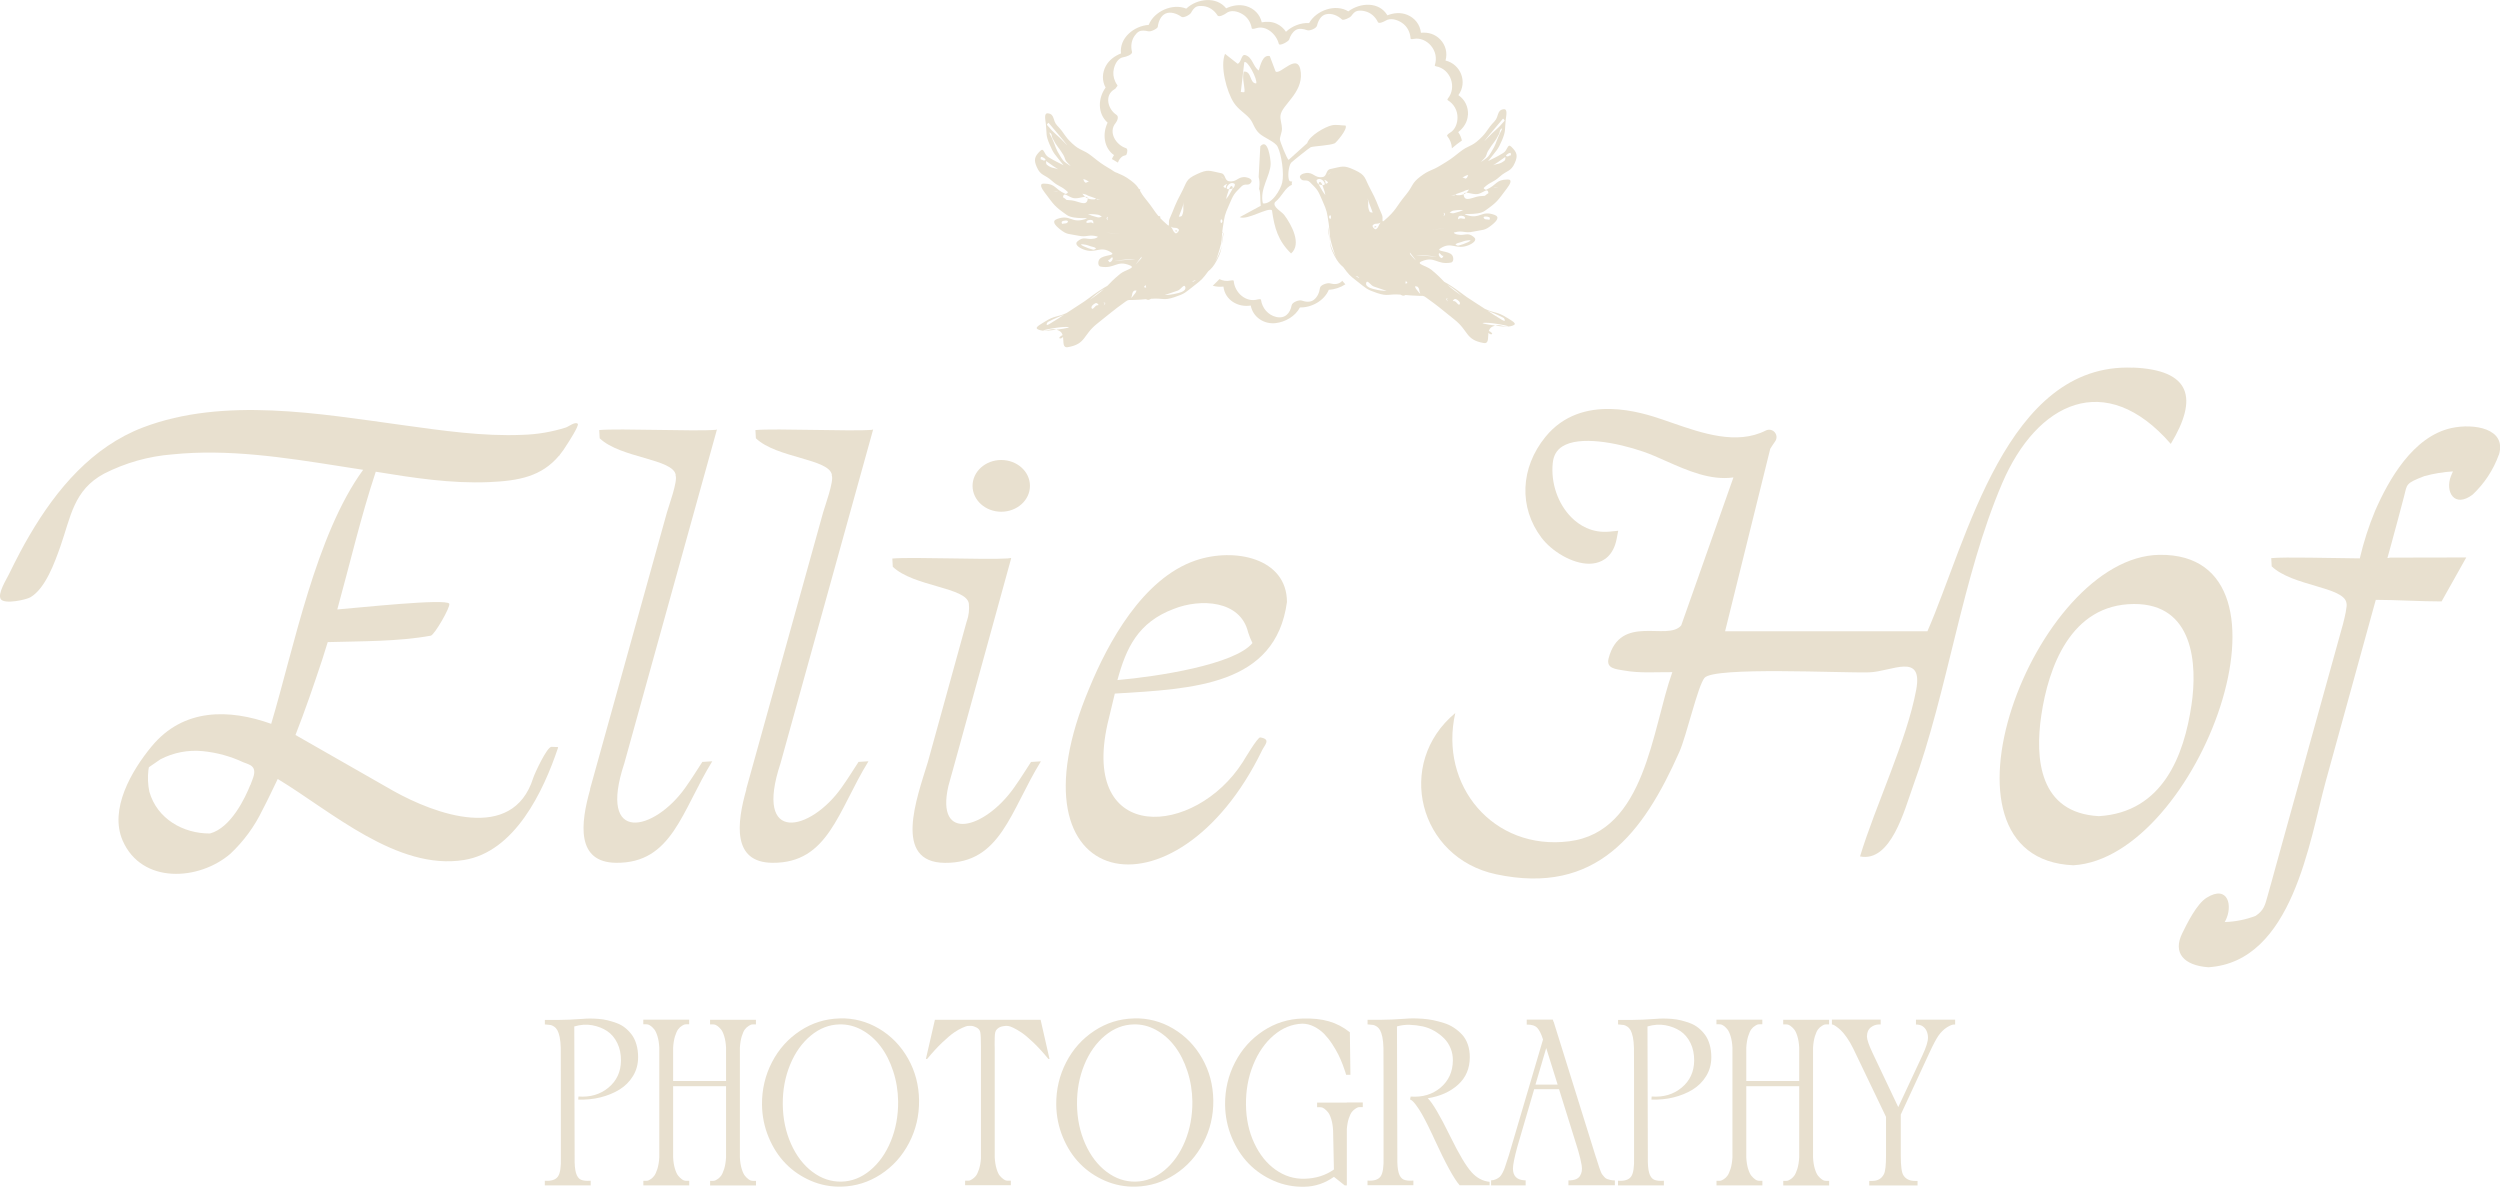 <?xml version="1.0" encoding="UTF-8"?>
<svg id="Layer_2" data-name="Layer 2" xmlns="http://www.w3.org/2000/svg" viewBox="0 0 486.09 230.74">
  <defs>
    <style>
      .cls-1 {
        fill: #e8e0cf;
      }
    </style>
  </defs>
  <g id="Layer_1-2" data-name="Layer 1">
    <g>
      <g>
        <path class="cls-1" d="M260.87,54.73c-.65.58-1.46.59-2.28.36-.49-.14-1.86.3-1.94.9-.12.89-.49,1.79-1.24,2.34-.67.49-1.58.37-2.32.11-.5-.18-1.83.32-1.94.9-.32,1.64-1.33,2.66-3,2.29-1.61-.37-2.74-1.74-2.97-3.34-.03-.2-.55-.09-.64-.07-2.32.66-4.48-1.35-4.66-3.6-.02-.2-.56-.08-.64-.07-.75.17-1.49.04-2.14-.28-.4.44-.85.84-1.27,1.26,0,0-.02.01-.03.02.66.21,1.37.25,2.08.17.3,2.64,2.84,4.09,5.31,3.69.42,2.24,2.56,3.67,4.81,3.42,1.9-.21,3.86-1.33,4.75-3.05,2.29.05,4.75-1.33,5.62-3.44,1.12-.05,2.26-.43,3.22-1.06-.21-.23-.42-.46-.62-.69-.04.04-.07.09-.11.13Z"/>
        <path class="cls-1" d="M254.85,28.62c.65-.22,3.81-.33,4.69-.77.26-.13,2.56-2.77,2.08-3.44-.87-.01-1.77-.23-2.64-.05-1.31.27-4.39,2.03-4.81,3.47l-3.62,3.26c-.3-.15-1.67-3.56-1.69-3.95-.03-.58.4-1.35.4-2.11,0-.87-.38-1.76-.29-2.56.22-2.05,4.33-4.33,3.96-8.33-.4-4.36-4.04.59-4.92-.26l-1.12-2.97c-1.39-.35-1.83,1.81-2.15,2.8-1.13-.78-1.17-2.57-2.61-3-.81-.24-.74,1.45-1.49,1.69l-2.45-1.93c-1.01,2.4.33,7.39,1.71,9.5.9,1.37,2.17,2.01,3.09,3.08.72.84.84,1.92,1.82,2.85.95.91,3.12,1.63,3.61,2.64.78,1.59,1.28,5.2.89,6.95-.31,1.37-2.02,4.3-3.76,4.06-.68-2.81,1.49-5.39,1.51-7.71,0-.82-.5-5.12-2.01-3.39l-.32,5.97c.17.61.2,1.25.13,1.9-.02.14-.04.27-.05.41.33.74.17,1.88.32,3.28l-4.08,2.21c1.44.67,5.5-1.99,6.27-1.33.47,3.43,1.19,5.93,3.71,8.39,2.14-1.82.06-5.63-1.3-7.45-.56-.75-2.37-1.6-1.83-2.52,1.46-1.17,1.92-2.83,3.28-3.36-.04-.2-.03-.42.08-.65-.29,0-.5-.05-.58-.19-.36-.67-.15-2.84.36-3.47.15-.19,3.57-2.93,3.8-3.01ZM251.11,17.54c-.07.12-.15.24-.23.38-.07.11-.13.22-.2.33.07-.11.14-.22.2-.33.08-.13.16-.26.23-.38.07-.12.13-.22.17-.3-.05.08-.11.19-.17.3ZM250.15,19.06c.05-.08.12-.17.18-.27-.06.1-.12.19-.18.27ZM250.46,18.59s.06-.09.09-.14c-.03.05-.06.1-.09.14ZM250.8,14.89s0,0,0,0c0,0,0,0,0,0ZM251.49,13.34l-.93.52h0l.93-.52ZM249.18,19.02s-.01.04-.02.06c0-.02.01-.04.02-.06ZM244.25,16.22c-1.34,0-.82-2.44-2.42-2.3-.3,1.23.07,2.35.15,3.49.05.72-.11.52-.72.47l.67-5.77c.59-.57,2.64,3.38,2.32,4.12Z"/>
        <path class="cls-1" d="M290.71,63.31c.71.09,1.47.18,2.15.23.47.04.61.01.52-.04-1.09.11-1.58-.5-2.67-.18Z"/>
        <path class="cls-1" d="M258.28,44.47c-.06.05-.09.11-.08.16.19,1.08.26,1.73.36,2.31-.05-.59-.08-1.26-.28-2.34,0-.05,0-.09,0-.13Z"/>
        <path class="cls-1" d="M284.6,37.77s.1-.04.15-.06c.13-.06.25-.14.36-.23-.29-.02-.48.05-.51.3Z"/>
        <path class="cls-1" d="M293.04,61.8c-2.04-1.31-2.46-.84-4.35-1.76-.54-.36-1.18-.79-2.2-1.43-2.17-1.36-2.07-1.52-4.21-2.93-.63-.41-1.08-.68-1.47-.89-.63-.63-1.14-1.22-2.48-2.32-1.01-.83-3.13-1.14-1.93-1.65,2.63-1.12,2.91.74,5.73.23.55-.1.55-1.04.19-1.47-.71-.85-3.2-.64-2.29-1.26,2.21-1.48,3.01.36,5.48-.63.85-.34,1.79-1,1.08-1.58-1.28-1.07-1.64-.19-3.28-.52-.31-.06-.85-.32-.54-.4,1.78-.48,1.93.24,3.73-.16,1.86-.41,2.12-.1,3.6-1.31.92-.75,1.59-1.54.47-1.95-2.6-.93-2.69.89-5.33.07-1.67-.52,2.01.17,3.44-.83,2.49-1.74,2.49-1.96,4.32-4.38.61-.8,1.14-1.75.14-1.73-2.37.04-2,1.04-4.17,1.99-.14.06-.58-.26-.47-.36,1.37-1.29,1.7-.92,3.1-2.18,1.42-1.28,2.18-.93,2.94-2.68.62-1.41.42-2.05-.68-3.13-.76-.74-.68.66-1.58,1.21-1.52.93-1.99,1.05-2.95,1.58.12-.13.25-.29.41-.51,1.27-1.65,1.48-1.62,2.3-3.54.78-1.85.51-1.99.73-3.98.09-.87.43-2.19-.44-2.06-1.34.2-.83,1.41-1.77,2.38-1.55,1.62-1.26,1.93-2.9,3.46-1.65,1.54-2.06,1.08-3.83,2.48-1.78,1.41-1.76,1.4-3.7,2.58-1.92,1.17-2.15.83-3.95,2.18-1.77,1.34-1.38,1.79-2.79,3.51-2.13,2.58-1.76,2.9-4.29,5.09-.53.46-.11-.5-.39-1.14-1.12-2.54-.97-2.61-2.28-5.06-1.17-2.18-.8-2.63-3.05-3.67-2.21-1.02-2.35-.67-4.73-.18-.9.18-.6,1.43-1.51,1.56-1.57.24-1.7-1-3.28-.78-.59.08-1.36.46-1.05.98.53.87,1.18.08,1.9.8,1.56,1.55,1.54,1.59,2.42,3.61.92,2.09.85,2.12,1.21,4.37.05.32.09.59.11.83-.1.04-.16.11-.17.22.05-.05.12-.09.18-.12.14,1.35,0,1.67.55,3.46.5,1.62.6,1.99,1.24,2.9-.2-.27-.41-.61-.65-1.06-.7-1.31-.9-1.94-1.04-2.71.07.8.2,1.46.9,2.79.67,1.28,1.12,1.71,1.71,2.21,1.08,1.44,1.16,1.58,2.77,2.82,1.76,1.36,1.73,1.52,3.83,2.23,2.11.71,2.21.13,4.43.3.02,0,.04,0,.07,0,.31.13.48.31.86.16.06-.02.1-.05.12-.08.9.07,1.23.11,2.65.16.74.03.77-.11,1.37.32,2.82,2.02,2.74,2.1,5.47,4.25,2.85,2.23,2.16,3.98,5.72,4.6,1.07.19.8-.98.95-1.98.13.15.32.29.52.29.48,0,.01-.48-.44-.65.1-.34.29-.64.64-.82.21-.1.4-.18.57-.23-1.83-.24-3.28-.54-1.83-.54,1.54,0,4.21.54,4.5.72.22-.02.47-.07.75-.17,1.05-.36-.16-.92-1.1-1.53ZM283.44,47.26c1.09-.25,1.04-.44,2.15-.55,1.13-.11-.95.8-2.03,1.05-.19.04-.4-.1-.57-.23.11-.09.26-.22.45-.26ZM289.61,42.26c.12.08.08.5-.06.47-.43-.12-.9.03-1.07-.38-.16-.37.82-.28,1.13-.09ZM293.64,29.71c.12-.01.15.28.14.44,0-.03-.05-.03-.04.05.02,0,.03-.02.04-.03,0,.08-.02.13-.03.06,0-.01,0-.02,0-.03-.01,0-.03.01-.05.01-.4.04-.33.28-.73.19-.09-.02-.13-.06-.14-.11,0,0,0,0,0,0,0-.2.5-.54.82-.57ZM292.22,30.84c.19-.15.36-.24.47-.33.03.29.02.59-.16.73-.98.76-1.39.54-2.23.9.61-.38,1.4-.9,1.92-1.3ZM256.84,36.62c-.13-.24-.34-.53-.41-.78,0,0-.01,0-.02,0-.26-.11-.57-.73-.34-.9.34-.24.71-.16,1.01.05.13-.14.2-.19.28-.25l-.28.25c.23.17.42.42.49.68.07.27-.16.35-.46.33.05.13.1.25.13.34.3.79.38,1.17.46,1.59-.24-.31-.5-.62-.86-1.31ZM257.79,35.73c-.16-.33,0-.41-.26-.68-.22-.23.58.12.67.42.03.09-.39.31-.42.26ZM258.61,42.55c-.3-.19-.21-.69.03-.69s.17.82-.03.69ZM258.17,34.01c.14-.18.27-.34.62-.56l-.62.56ZM278.89,49.89c-1.83-.19-4.57-.3-3.04-.3s4.56.46,3.04.3ZM282.9,37.97c-.21.01-.46.04-.77.12l.67-.23s.06.07.1.11ZM280.75,41.52s-.02-.07-.05-.13c.13-.05.22.12.24.27.02.19-.33.48-.24.32.12-.22.08-.21.05-.45ZM277.01,47.05l-.15-.02c.07-.01.11,0,.15.02ZM280.46,49.73c.13.04.25-.05.2.03-.15.22-.21.51-.45.4-.29-.13-.59-.62-.42-.89.13-.2.44.39.66.46ZM278.19,44.6c1.51-.09,2.26-.12,3.02-.14l-3.02.14ZM282.7,41.45c-.28.07-.58-.02-.84-.12.22-.17.47-.33.75-.38.92-.15,1.46-.12,1.94-.11-.44.2-.92.37-1.85.61ZM284.87,42.4c-.02.34-.7-.04-1.03.07-.2.07-.35.26-.34.12.02-.3.03-.53.32-.61.36-.1,1.07.05,1.05.42ZM291.16,36.48c.34,0-.34.08-.65-.07-.3-.13.31.07.65.07ZM292.15,23.16c.06-.07.13-.07.14-.08.1.1.31.34.25.41-1.55,1.85-1.77,1.68-3.42,3.44-1.65,1.76,1.48-1.92,3.04-3.77ZM288.57,30.82c.61-.6.34-.78.79-1.51,1.01-1.67,1.23-1.52,2.11-3.26.25-.49,0-.68.44-1.01.43-.33-.13.55-.35,1.04-.82,1.8-.62,1.92-1.67,3.59-.47.74-.51.81-1.21,1.33-.29.22-.53.37-.74.49.17-.18.37-.4.64-.66ZM287.63,36.5c-.09-.02-.19-.04-.26-.06-.06-.02-.09-.03-.11-.03.04.01.19.06.37.1ZM284.8,34.27c.24-.16.49-.2.67-.25-.08.26-.19.54-.39.67-.19.13-.42-.16-.65-.15-.2.01.17-.15.36-.27ZM284.52,37.25c.35-.23.75-.33,1.12-.39-.15.22-.33.43-.53.6.62.04,1.68.46,2.45.21,1-.33,1.64-1.11,1.82-.29.01.07.02.13.02.18-.21.11-.43.29-.68.51-.32.04-.7.04-1.05.08-1.33.17-2.78,1.19-3.06-.12-.02-.11-.02-.2-.02-.27-.58.23-.91.21-1.3.2-.1-.06-.22-.12-.34-.17l1.56-.55ZM268.39,43.3c.07-.04.11-.1.03,0-.48.59-.26.79-.86,1.25-.22.17-.84-.51-.66-.73.45-.55.89-.13,1.49-.52ZM266.74,40.91c.07.17.11.33.16.43-.26-.01-.55-.05-.62-.23-.51-1.19-.04-1.4-.4-2.61.19.59.57,1.71.87,2.41ZM263.58,53.68c.18,0,.36.04.57.21.36.29-.09.1-.57-.21ZM266.95,56.17c-.68-.18-1.56-.57-1.3-1.22.24-.61.85.55,1.47.76,1.26.42,1.86.65,2.5.85-.7-.02-1.34-.04-2.67-.39ZM273.24,55.08c.02-.26.22-.29.02-.47-.15-.14.4.21.38.41,0,.07-.41.14-.4.06ZM274.22,49.47c-.07-.07-.08-.21-.09-.36.07.08.14.16.2.24.43.53.73.94.97,1.29-.3-.29-.64-.65-1.08-1.16ZM275.32,56.15c-.11-.14-.16-.33-.2-.48.21,0,.48,0,.6.17.34.43.16.62.38,1.12.22.5-.44-.37-.78-.81ZM281.49,58.6c-.12-.11-.21-.24-.32-.49-.01-.02.43-.18.41-.16-.06.1-.31.1-.26.21.09.18.13.32.17.44ZM283.82,59.17c-.23.32-.59-.46-.96-.59-.21-.07-.44,0-.36-.12.17-.23.35-.42.61-.3.39.17.96.67.7,1.01ZM282.91,56.58c-.67-.5-1.14-.89-1.51-1.23.23.14.48.3.77.5,1.1.78,1.56,1.25,2.07,1.69-.37-.25-.79-.56-1.33-.96ZM292.57,62.38c-.04.07-.44-.13-.51-.17-1.44-.87-2.13-1.33-2.83-1.8.79.31,1.57.6,3.08,1.37.16.08.35.45.25.6Z"/>
        <path class="cls-1" d="M267.28,44.21c.25,0,.47-.06.26-.2-.21-.13-.51.2-.26.2Z"/>
        <path class="cls-1" d="M256.54,35.42c-.13.11-.15.25-.1.41.2.08.46.15.68.16-.15-.36-.36-.75-.58-.57Z"/>
        <polygon class="cls-1" points="257.09 34.98 257.09 34.98 257.08 34.99 257.09 34.98"/>
        <path class="cls-1" d="M202.72,64.29c-.09.06.05.08.52.04.68-.05,1.44-.14,2.15-.23-1.09-.32-1.58.29-2.67.18Z"/>
        <path class="cls-1" d="M237.54,47.74c.1-.57.17-1.23.36-2.31.01-.06-.03-.11-.08-.16,0,.04,0,.08,0,.13-.2,1.08-.22,1.75-.28,2.34Z"/>
        <path class="cls-1" d="M211.5,38.57c-.03-.25-.22-.32-.51-.3.11.09.23.18.36.23.05.02.1.04.15.06Z"/>
        <path class="cls-1" d="M285.43,22.34c.08-1.57-.58-2.96-1.87-3.84,1.83-2.5.48-6.01-2.5-6.73.41-1.47.04-2.98-1.02-4.09-1.02-1.07-2.36-1.44-3.76-1.31-.16-1.59-1.19-2.89-2.67-3.49-1.24-.51-2.62-.39-3.85.1-1.6-2.7-5.26-2.51-7.6-.77-2.47-1.52-6.2-.23-7.62,2.27-1.62-.08-3.3.57-4.5,1.7-.45-.68-1.08-1.23-1.83-1.57-.93-.42-1.91-.45-2.88-.27-.35-1.56-1.51-2.72-3.06-3.16-1.28-.36-2.66-.13-3.86.44-1.88-2.37-5.64-1.93-7.76.06-2.65-1.09-6.25.5-7.3,3.16-2.88.2-5.74,2.56-5.39,5.55-1.22.48-2.32,1.29-2.94,2.43-.73,1.35-.78,2.89-.05,4.21-1.5,2.06-1.6,5.05.39,6.82-1.05,2.16-.73,4.93,1.24,6.31-.16.24-.29.51-.41.77.28.14.55.31.82.48.12.07.24.14.36.21.15-.49.45-.94.96-1.27.22-.07.43-.14.65-.21.03-.09.07-.19.11-.28.11-.23.21-.94-.15-1.05-1.94-.61-3.53-3.09-2.01-4.91.29-.35.68-1.23.15-1.57-1.69-1.1-2.39-3.81-.39-4.97.08-.05.17-.12.26-.2.01-.03.03-.06.04-.09.04-.06.09-.12.13-.17.12-.12.2-.25.13-.34-.15-.21-.29-.44-.4-.67,0-.02-.02-.04-.02-.06,0,0,0,0,0,0-.36-.77-.46-1.64-.25-2.49.24-.97.83-2.1,1.91-2.23.38-.05,1.75-.47,1.61-1.04-.27-1.04-.13-2.17.48-3.07.22-.32.53-.69.87-.87.5-.27,1.2-.19,1.73-.06.36.09.76-.04,1.09-.2.25-.12.82-.38.85-.7.12-.96.56-2.1,1.5-2.53.95-.44,2.23,0,3.08.62.42.31,1.66-.38,1.88-.77.25-.46.59-.99,1.1-1.21.37-.15.85-.13,1.24-.1,1.18.11,2.19.82,2.81,1.82.27.43,1.41-.21,1.65-.4.92-.75,2.24-.42,3.19.15,1,.59,1.62,1.6,1.81,2.74.05.27.79.02.89-.01,1.98-.62,3.94,1.26,4.37,3.03.14.55,1.91-.46,2.02-.82.22-.72.63-1.44,1.28-1.85.64-.4,1.55-.21,2.2.03.51.19,1.81-.33,1.94-.9.21-.91.74-1.96,1.72-2.19,1.14-.27,2.31.24,3.13,1.01.19.18.79-.08.95-.14.33-.14.71-.33.93-.63.27-.38.6-.77,1.07-.89.46-.12,1.03-.06,1.49.05,1.15.27,2.05,1.08,2.55,2.13.18.39,1.26-.15,1.43-.26,1.01-.65,2.34-.22,3.26.4,1.02.69,1.58,1.83,1.66,3.04.01.21.56.08.64.07,1.23-.24,2.49.37,3.28,1.28.93,1.08,1.23,2.47.79,3.83-.05.15.12.2.22.22,2.86.51,4.11,4.08,2.3,6.3-.08.1-.1.24.02.31,1.19.73,1.89,1.99,1.87,3.39-.01,1.08-.44,2.3-1.41,2.89-.1.06-.76.46-.59.67.56.7.88,1.53.91,2.39.62-.53,1.26-1.05,1.94-1.51-.12-.58-.35-1.14-.71-1.64,1.04-.82,1.8-1.94,1.88-3.33Z"/>
        <path class="cls-1" d="M242.24,34.46c-1.57-.22-1.7,1.02-3.28.78-.91-.14-.61-1.38-1.51-1.56-2.38-.48-2.52-.84-4.73.18-2.25,1.04-1.88,1.48-3.05,3.67-1.31,2.45-1.16,2.52-2.28,5.06-.28.64.13,1.6-.39,1.14-.61-.53-1.06-.95-1.41-1.32,0-.06,0-.11.02-.17.02-.14-.09-.22-.22-.22-.05,0-.1,0-.15-.01-.8-.93-1.11-1.65-2.53-3.37-.54-.66-.82-1.13-1.05-1.54.01-.06.02-.12.04-.17.02-.06,0-.11-.04-.14-.06,0-.12,0-.18,0-.3-.51-.64-.97-1.56-1.66-1.25-.94-1.74-1.07-2.57-1.45,0,0,0-.01,0-.02-.26-.06-.51-.18-.73-.31-.29-.17-.56-.37-.84-.56,0,0,0,.01,0,.02-1.73-1.05-1.77-1.09-3.49-2.45-1.77-1.4-2.18-.94-3.83-2.48-1.64-1.53-1.34-1.84-2.9-3.46-.94-.98-.43-2.19-1.77-2.38-.87-.13-.53,1.19-.44,2.06.21,2-.06,2.14.73,3.98.81,1.92,1.03,1.88,2.3,3.54.17.22.3.38.41.51-.97-.53-1.43-.65-2.95-1.58-.9-.55-.83-1.95-1.58-1.21-1.1,1.08-1.3,1.72-.68,3.13.76,1.75,1.53,1.4,2.94,2.68,1.4,1.26,1.73.89,3.1,2.18.11.11-.33.43-.47.36-2.18-.95-1.8-1.95-4.17-1.99-1-.02-.47.93.14,1.73,1.84,2.42,1.83,2.64,4.32,4.38,1.44,1,5.11.32,3.44.83-2.64.82-2.73-1-5.33-.07-1.12.4-.45,1.19.47,1.95,1.48,1.2,1.74.9,3.6,1.3,1.8.39,1.95-.32,3.73.16.3.08-.23.34-.54.4-1.64.33-1.99-.54-3.28.52-.71.59.23,1.24,1.08,1.58,2.47.98,3.27-.85,5.48.63.92.62-1.57.41-2.29,1.26-.36.43-.36,1.38.19,1.47,2.81.5,3.09-1.35,5.73-.23,1.2.51-.92.82-1.93,1.65-1.35,1.1-1.85,1.69-2.48,2.32-.39.21-.84.48-1.47.89-2.14,1.41-2.04,1.57-4.21,2.93-1.02.64-1.66,1.07-2.2,1.43-1.89.91-2.31.44-4.35,1.76-.94.6-2.15,1.17-1.1,1.53.29.1.53.15.75.17.29-.18,2.96-.72,4.5-.72,1.45,0,0,.3-1.83.54.17.05.36.12.57.23.36.18.54.48.64.82-.46.16-.92.65-.44.65.2,0,.39-.14.52-.29.15,1-.12,2.17.95,1.98,3.56-.62,2.88-2.37,5.72-4.6,2.73-2.14,2.65-2.22,5.47-4.25.6-.43.63-.29,1.37-.32,1.42-.05,1.75-.08,2.65-.16.02.03.06.06.12.08.38.15.55-.02.86-.16.02,0,.04,0,.07,0,2.22-.17,2.32.41,4.43-.3,2.1-.7,2.08-.87,3.83-2.23,1.61-1.24,1.69-1.38,2.77-2.82.6-.5,1.05-.94,1.71-2.21.69-1.33.82-1.98.9-2.79-.14.77-.35,1.39-1.04,2.71-.24.45-.45.79-.65,1.06.64-.91.74-1.27,1.24-2.9.56-1.79.41-2.11.55-3.46.07.04.13.08.18.12-.01-.11-.07-.18-.17-.22.03-.24.06-.51.11-.83.36-2.26.29-2.28,1.21-4.37.88-2.02.86-2.06,2.42-3.61.72-.72,1.37.07,1.9-.8.31-.51-.45-.89-1.05-.98ZM203.28,31.08c0,.05-.05.09-.14.11-.4.09-.33-.14-.73-.19-.02,0-.04,0-.05-.01,0,.01,0,.02,0,.03-.01.06-.03.02-.03-.06,0,.01.01.02.04.03,0-.08-.03-.07-.04-.05,0-.16.02-.46.14-.44.31.03.83.37.82.57,0,0,0,0,0,0ZM203.56,32.04c-.17-.14-.18-.44-.16-.73.11.09.28.19.47.33.52.4,1.31.92,1.92,1.3-.84-.37-1.25-.14-2.23-.9ZM207.63,43.14c-.18.41-.65.26-1.07.38-.14.04-.18-.39-.06-.47.31-.2,1.29-.29,1.13.09ZM212.55,48.55c-1.09-.25-3.16-1.16-2.03-1.05,1.11.11,1.06.31,2.15.55.19.04.34.17.45.26-.16.13-.37.27-.57.23ZM213.3,38.66l.67.23c-.31-.08-.56-.11-.77-.12.04-.04.08-.08.1-.11ZM211.3,35.07c.19.13.56.28.36.27-.22-.01-.46.27-.65.15-.19-.13-.31-.41-.39-.67.19.05.44.09.67.25ZM203.81,23.88s.08.01.14.08c1.55,1.85,4.69,5.53,3.04,3.77-1.66-1.76-1.87-1.59-3.42-3.44-.06-.07.15-.3.25-.41ZM207.43,31.8c-.7-.52-.74-.59-1.21-1.33-1.06-1.67-.86-1.79-1.67-3.59-.22-.49-.78-1.37-.35-1.04.44.34.19.52.44,1.01.88,1.74,1.1,1.6,2.11,3.26.44.73.18.91.79,1.51.27.27.47.48.64.66-.21-.12-.45-.27-.74-.49ZM205.6,37.21c-.31.14-1,.07-.65.07s.95-.2.65-.07ZM208.42,38.96c-.35-.04-.73-.04-1.05-.09-.24-.22-.47-.4-.68-.51,0-.05,0-.11.02-.18.17-.82.82-.04,1.82.29.77.26,1.83-.16,2.45-.21-.2-.17-.37-.38-.53-.6.37.06.77.15,1.12.39l1.56.55c-.12.05-.24.11-.34.17-.38.01-.72.03-1.3-.2,0,.07,0,.16-.02.27-.28,1.32-1.72.3-3.06.12ZM212.26,43.27c-.33-.11-1,.27-1.03-.07-.03-.37.69-.52,1.05-.42.29.08.3.31.32.61,0,.14-.14-.05-.34-.12ZM213.4,42.25c-.92-.23-1.41-.4-1.85-.61.48-.01,1.02-.04,1.94.11.27.04.53.21.75.38-.26.1-.56.19-.84.12ZM204.04,63.01c-.07.04-.47.24-.51.17-.09-.15.09-.52.25-.6,1.51-.77,2.3-1.06,3.08-1.37-.7.47-1.39.93-2.83,1.8ZM213.93,56.65c.28-.2.54-.36.77-.5-.38.34-.84.73-1.51,1.23-.54.4-.96.71-1.33.96.51-.45.97-.91,2.07-1.69ZM213.24,59.38c-.37.13-.73.91-.96.59-.25-.35.31-.84.7-1.01.26-.12.44.07.61.3.08.11-.15.05-.36.12ZM214.61,59.4c.04-.12.08-.25.17-.44.05-.11-.19-.11-.26-.21-.01-.02.43.14.41.16-.12.25-.21.37-.32.49ZM215.4,42.19c-.03.06-.05.11-.05.13-.04.25-.07.23.05.45.09.17-.26-.13-.24-.32.02-.14.11-.31.24-.27ZM214.89,45.27c.75.02,1.51.04,3.02.14l-3.02-.14ZM215.89,50.96c-.24.11-.3-.18-.45-.4-.05-.08.07.02.2-.03.22-.08.53-.66.66-.46.18.27-.12.76-.42.89ZM217.21,50.69c-1.52.16,1.52-.3,3.04-.3s-1.21.11-3.04.3ZM220.78,56.95c-.34.43-1,1.31-.78.81.22-.5.04-.69.38-1.12.13-.16.39-.17.6-.17-.04.15-.09.34-.2.48ZM221.88,50.27c-.45.51-.79.87-1.08,1.16.24-.35.54-.75.97-1.29.06-.07.13-.16.2-.24,0,.15-.02.28-.09.36ZM222.86,55.88c0,.08-.39.02-.4-.06-.02-.2.53-.55.38-.41-.19.18,0,.2.02.47ZM229.36,41.71c.3-.7.68-1.82.87-2.41-.36,1.21.11,1.42-.4,2.61-.07.17-.37.22-.62.23.05-.1.08-.25.16-.43ZM227.71,44.1c.6.39,1.04-.03,1.49.52.18.22-.44.9-.66.73-.6-.47-.38-.66-.86-1.25-.07-.09-.04-.04.03,0ZM229.15,56.97c-1.33.34-1.97.37-2.67.39.63-.2,1.24-.43,2.5-.85.62-.21,1.23-1.36,1.47-.76.26.66-.61,1.05-1.3,1.22ZM231.95,54.69c.21-.16.39-.2.57-.21-.48.31-.93.49-.57.21ZM237.49,43.35c-.2.13-.28-.69-.03-.69s.33.5.03.69ZM237.3,34.24c.35.22.49.39.62.56l-.62-.56ZM237.89,36.28c.09-.3.89-.65.67-.42-.26.27-.09.35-.26.68-.02.05-.44-.17-.42-.26ZM239.69,36.63s-.01,0-.02,0c-.07.25-.28.54-.41.78-.37.7-.62,1-.86,1.31.08-.42.16-.81.46-1.59.04-.09.08-.22.13-.34-.3.02-.54-.05-.46-.33.07-.26.26-.51.49-.68l-.28-.25c.09.06.15.11.28.25.3-.21.68-.29,1.01-.05.23.16-.08.79-.34.9Z"/>
        <path class="cls-1" d="M208.83,37.2s-.05.02-.11.03c-.08.03-.17.05-.26.06.18-.04.33-.09.37-.1Z"/>
        <path class="cls-1" d="M219.23,47.83l-.15.02s.08-.04.15-.02Z"/>
        <path class="cls-1" d="M228.82,45.01c.25,0-.05-.33-.26-.2-.21.13.02.2.26.2Z"/>
        <path class="cls-1" d="M239.56,36.22c-.22-.18-.43.21-.58.57.23-.01.48-.08.68-.16.04-.16.03-.3-.1-.41Z"/>
        <polygon class="cls-1" points="239.02 35.79 239.01 35.78 239.01 35.78 239.02 35.79"/>
      </g>
      <g>
        <path class="cls-1" d="M112.43,213.78l.04-.58c2.31.17,4.25-.41,5.84-1.73,1.59-1.32,2.4-3.06,2.43-5.23.01-1.27-.22-2.42-.71-3.42-.49-1.01-1.15-1.79-1.99-2.35-.84-.55-1.81-.93-2.91-1.13-1.1-.2-2.26-.12-3.47.24l.07,25.4c-.03,1.38.06,2.4.26,3.08s.52,1.11.94,1.31c.43.2,1.07.27,1.92.21v.9h-8.92v-.9c1.24.09,2.09-.18,2.54-.8.45-.62.64-1.89.58-3.81,0-13.87,0-20.93-.02-21.2-.02-.82-.09-1.53-.21-2.12-.13-.59-.28-1.04-.45-1.34-.17-.3-.39-.54-.65-.71-.26-.17-.48-.27-.66-.3s-.4-.05-.65-.07c-.25-.01-.41-.03-.47-.04v-.88h2.76c1.21,0,2.73-.07,4.56-.2.48-.04.96-.07,1.44-.07s1.03.02,1.66.07,1.23.14,1.8.28c.57.14,1.15.32,1.75.54.6.22,1.14.52,1.63.91.49.39.92.84,1.3,1.35s.68,1.14.9,1.89c.22.75.33,1.57.33,2.47,0,1.36-.33,2.59-1,3.68-.67,1.09-1.55,1.97-2.65,2.64-1.1.67-2.34,1.17-3.71,1.51-1.37.34-2.8.47-4.28.42Z"/>
        <path class="cls-1" d="M138.06,198.28h8.92v.9h-.58c-.06,0-.14,0-.25.02-.1.01-.3.1-.57.27-.28.17-.52.39-.74.67-.22.28-.42.74-.62,1.36-.19.62-.31,1.36-.36,2.21v21.34c.04.85.16,1.59.35,2.21.19.62.4,1.08.64,1.37.24.29.48.52.71.68.23.17.43.25.6.27l.25.02h.58v.9h-8.92v-.9h.56c.06,0,.14,0,.25-.02.1-.01.3-.1.57-.27.28-.17.52-.39.74-.68.22-.29.42-.75.62-1.37.19-.62.31-1.36.36-2.21v-13.86h-10.29v13.84c.04.85.16,1.59.35,2.21.19.62.4,1.08.64,1.37.24.29.48.52.71.69.23.17.43.25.6.27l.25.02h.58v.9h-8.92v-.9h.56c.06,0,.14,0,.25-.02.1-.01.3-.1.57-.27.28-.17.52-.39.74-.69.22-.29.42-.75.62-1.37.19-.62.31-1.36.36-2.21v-21.32c-.04-.85-.16-1.59-.35-2.21-.19-.62-.4-1.08-.64-1.37-.24-.29-.48-.52-.71-.68-.23-.17-.43-.25-.6-.27l-.25-.02h-.56v-.9h8.92v.9h-.58c-.06,0-.14,0-.25.02-.1.01-.3.1-.57.27-.28.17-.52.39-.74.68-.22.29-.42.75-.62,1.37-.19.62-.31,1.36-.36,2.21v6.47h10.29v-6.47c-.04-.85-.16-1.59-.35-2.21-.19-.62-.4-1.08-.64-1.36-.24-.28-.48-.51-.71-.67-.23-.17-.43-.25-.6-.27l-.25-.02h-.56v-.9Z"/>
        <path class="cls-1" d="M163.22,198.01c2.75-.08,5.32.59,7.68,1.99,2.37,1.4,4.25,3.34,5.65,5.81,1.4,2.47,2.11,5.19,2.15,8.15.03,2.96-.62,5.72-1.95,8.27-1.33,2.55-3.16,4.58-5.49,6.1-2.33,1.52-4.87,2.32-7.63,2.39-2.08.06-4.07-.32-5.96-1.13-1.89-.82-3.53-1.93-4.91-3.35-1.38-1.41-2.48-3.12-3.31-5.12-.83-2-1.26-4.11-1.29-6.32-.03-2.96.62-5.72,1.94-8.27s3.15-4.58,5.48-6.11c2.33-1.53,4.88-2.33,7.65-2.4ZM157.96,227.84c1.74,1.32,3.62,1.95,5.64,1.91s3.89-.78,5.59-2.19c1.71-1.42,3.05-3.31,4.02-5.68.97-2.37,1.44-4.94,1.42-7.71-.03-2.07-.35-4.04-.97-5.91-.61-1.87-1.43-3.48-2.45-4.82-1.02-1.34-2.22-2.4-3.62-3.17-1.39-.77-2.85-1.13-4.36-1.09-2.02.04-3.89.77-5.59,2.18s-3.05,3.3-4.02,5.67c-.97,2.37-1.45,4.94-1.42,7.71.03,2.77.56,5.32,1.59,7.64s2.42,4.14,4.16,5.46Z"/>
        <path class="cls-1" d="M181.73,198.28h20.6l1.73,7.61h-.22c-1.02-1.24-2-2.31-2.93-3.2-.94-.89-1.7-1.53-2.3-1.93-.6-.4-1.13-.7-1.58-.92-.46-.22-.79-.33-1-.35l-.29-.02h-.2c-.09,0-.25.02-.48.06-.23.04-.44.09-.62.17s-.36.2-.55.37c-.19.17-.31.38-.37.62-.06.19-.1.55-.11,1.07-.02.52-.02.99-.02,1.4l.02.61v21.23c.04.85.16,1.6.35,2.23.19.64.4,1.1.64,1.38.24.28.48.51.71.67.23.17.43.25.6.27l.25.02h.58v.88h-8.89v-.88h.56c.06,0,.14,0,.25-.02.1-.01.29-.1.55-.26.26-.16.5-.37.72-.64.22-.27.42-.7.62-1.29.19-.59.32-1.28.38-2.08v-21.83c0-1.39-.04-2.31-.13-2.76-.09-.39-.32-.69-.7-.89-.37-.2-.72-.31-1.03-.33h-.49c-.08,0-.18,0-.31.02s-.45.13-.95.35c-.5.22-1.04.52-1.62.92-.58.4-1.34,1.04-2.28,1.93-.94.89-1.92,1.96-2.94,3.2h-.25l1.75-7.61Z"/>
        <path class="cls-1" d="M220.43,198.01c2.75-.08,5.32.59,7.68,1.99,2.37,1.4,4.25,3.34,5.65,5.81,1.4,2.47,2.11,5.19,2.15,8.15.03,2.96-.62,5.72-1.95,8.27-1.33,2.55-3.16,4.58-5.49,6.1-2.33,1.52-4.87,2.32-7.63,2.39-2.08.06-4.07-.32-5.96-1.13-1.89-.82-3.53-1.93-4.91-3.35-1.38-1.41-2.48-3.12-3.31-5.12-.83-2-1.26-4.11-1.29-6.32-.03-2.96.62-5.72,1.94-8.27s3.15-4.58,5.48-6.11c2.33-1.53,4.88-2.33,7.65-2.4ZM215.17,227.84c1.74,1.32,3.62,1.95,5.64,1.91s3.89-.78,5.59-2.19c1.71-1.42,3.05-3.31,4.02-5.68.97-2.37,1.44-4.94,1.42-7.71-.03-2.07-.35-4.04-.97-5.91-.61-1.87-1.43-3.48-2.45-4.82-1.02-1.34-2.22-2.4-3.62-3.17-1.39-.77-2.85-1.13-4.36-1.09-2.02.04-3.89.77-5.59,2.18s-3.05,3.3-4.02,5.67c-.97,2.37-1.45,4.94-1.42,7.71.03,2.77.56,5.32,1.59,7.64s2.42,4.14,4.16,5.46Z"/>
        <path class="cls-1" d="M261.87,214.36h3.1v.9h-.58c-.06,0-.14,0-.25.02-.1.01-.29.1-.55.26-.26.16-.5.37-.72.64-.22.27-.42.7-.62,1.29-.19.59-.32,1.28-.38,2.08v10.94h-.4l-2.09-1.66v-.02c-1.74,1.24-3.64,1.89-5.71,1.93-2.08.06-4.07-.32-5.96-1.13-1.89-.82-3.53-1.93-4.91-3.35-1.38-1.42-2.48-3.12-3.31-5.12-.83-2-1.26-4.11-1.29-6.32-.03-2.96.62-5.72,1.94-8.27s3.15-4.58,5.48-6.11c2.33-1.53,4.88-2.33,7.65-2.4,1.95-.06,3.65.12,5.11.54s2.82,1.13,4.08,2.13l.11,8.27h-.83c-.04-.13-.1-.32-.17-.56s-.23-.7-.49-1.39c-.26-.69-.55-1.34-.85-1.96-.31-.62-.71-1.31-1.21-2.08-.5-.76-1.03-1.42-1.57-1.98-.55-.55-1.19-1.02-1.94-1.4-.75-.38-1.52-.57-2.31-.57-2.01.08-3.86.83-5.55,2.27-1.69,1.44-3.02,3.35-3.99,5.75s-1.43,4.97-1.4,7.73c.03,2.75.56,5.25,1.61,7.48,1.04,2.23,2.43,3.96,4.16,5.18,1.73,1.22,3.61,1.8,5.65,1.74,2.19-.06,4.08-.66,5.68-1.8l-.16-7.55c-.04-.85-.16-1.59-.35-2.21-.19-.62-.4-1.08-.64-1.37-.24-.29-.48-.52-.71-.69-.23-.17-.43-.25-.6-.27l-.25-.02h-.56v-.9h5.79Z"/>
        <path class="cls-1" d="M286.15,227.95c1,1.09,2.16,1.71,3.48,1.84v.67h-5.82c-1.09-1.23-2.74-4.24-4.94-9.03-.09-.19-.21-.46-.36-.79-.15-.33-.43-.92-.85-1.76-.42-.85-.82-1.6-1.19-2.26-.37-.66-.78-1.28-1.22-1.86-.44-.58-.81-.91-1.09-.99l.13-.56c2.31.17,4.24-.42,5.81-1.74,1.56-1.33,2.36-3.07,2.39-5.25.01-.84-.13-1.64-.44-2.39-.31-.76-.73-1.4-1.27-1.94s-1.17-1.02-1.89-1.44-1.48-.71-2.29-.89c-.81-.17-1.64-.27-2.49-.3s-1.68.08-2.49.31l.07,25.38c-.03,1.38.06,2.4.26,3.08s.52,1.11.94,1.31c.43.2,1.07.27,1.92.21v.9h-8.92v-.9c1.24.09,2.09-.18,2.54-.8.45-.62.64-1.89.58-3.81,0-13.85,0-20.91-.02-21.18-.02-.82-.09-1.53-.21-2.12-.13-.59-.28-1.04-.45-1.34-.17-.3-.39-.54-.65-.71-.26-.17-.48-.27-.66-.3s-.4-.05-.65-.07c-.25-.01-.41-.03-.47-.04v-.9h2.76c1.21,0,2.73-.07,4.56-.2.48-.04.98-.07,1.5-.07s1.15.02,1.86.07,1.42.14,2.09.28c.67.14,1.37.33,2.08.55.71.22,1.36.53,1.95.92.59.39,1.12.84,1.59,1.35s.84,1.14,1.1,1.89c.26.75.39,1.57.39,2.47,0,2.2-.76,3.99-2.29,5.37s-3.49,2.25-5.88,2.63c.91.87,2.36,3.32,4.33,7.34,1.74,3.55,3.14,5.9,4.2,7.05Z"/>
        <path class="cls-1" d="M310.34,225.08c.07.22.18.55.31.98.13.43.23.73.29.91.06.18.15.43.27.74.12.31.23.54.33.66.1.13.23.29.4.48.17.19.35.33.53.39.18.07.4.13.66.19.26.06.55.09.86.09v.94h-9.03v-.94c.57,0,1.04-.08,1.42-.22.37-.15.65-.37.82-.65.17-.28.29-.59.35-.91.06-.32.05-.72-.02-1.18-.08-.46-.17-.9-.27-1.31-.1-.41-.23-.89-.38-1.43-.08-.24-.13-.42-.16-.54l-3.59-11.5h-4.83l-3.3,11.28c-.55,2.04-.83,3.43-.83,4.18.01,1.39.73,2.14,2.13,2.25.1.01.22.02.34.02v.97h-6.72v-.97c.36-.01.69-.09.99-.24.3-.14.54-.3.72-.47.18-.17.36-.45.55-.82.19-.37.32-.68.4-.92.08-.24.21-.63.38-1.17.17-.54.3-.93.39-1.17,3.04-10.3,5.26-17.83,6.67-22.6-.33-1.05-.7-1.8-1.11-2.25-.41-.45-1.1-.67-2.06-.65v-.97h5.08l.11.4h.04l8.24,26.41ZM298.55,210.88h4.31l-2.22-7.1-2.09,7.1Z"/>
        <path class="cls-1" d="M321.1,213.78l.04-.58c2.31.17,4.25-.41,5.84-1.73,1.59-1.32,2.4-3.06,2.43-5.23.01-1.27-.22-2.42-.71-3.42-.49-1.01-1.15-1.79-1.99-2.35-.84-.55-1.81-.93-2.91-1.13-1.1-.2-2.26-.12-3.47.24l.07,25.4c-.03,1.38.06,2.4.26,3.08s.52,1.11.94,1.31c.43.2,1.07.27,1.92.21v.9h-8.92v-.9c1.24.09,2.09-.18,2.54-.8.45-.62.64-1.89.58-3.81,0-13.87,0-20.93-.02-21.2-.02-.82-.09-1.53-.21-2.12-.13-.59-.28-1.04-.45-1.34-.17-.3-.39-.54-.65-.71-.26-.17-.48-.27-.66-.3s-.4-.05-.65-.07c-.25-.01-.41-.03-.47-.04v-.88h2.76c1.21,0,2.73-.07,4.56-.2.48-.04.96-.07,1.44-.07s1.03.02,1.66.07,1.23.14,1.8.28c.57.14,1.15.32,1.75.54.6.22,1.14.52,1.63.91.49.39.92.84,1.3,1.35s.68,1.14.9,1.89c.22.75.33,1.57.33,2.47,0,1.36-.33,2.59-1,3.68-.67,1.09-1.55,1.97-2.65,2.64-1.1.67-2.34,1.17-3.71,1.51-1.37.34-2.8.47-4.28.42Z"/>
        <path class="cls-1" d="M346.72,198.28h8.92v.9h-.58c-.06,0-.14,0-.25.02-.1.01-.3.1-.57.27-.28.17-.52.39-.74.67-.22.28-.42.74-.62,1.36-.19.62-.31,1.36-.36,2.21v21.34c.04.85.16,1.59.35,2.21.19.62.4,1.08.64,1.37.24.29.48.52.71.68.23.17.43.25.6.27l.25.02h.58v.9h-8.92v-.9h.56c.06,0,.14,0,.25-.02.1-.01.3-.1.57-.27.28-.17.52-.39.74-.68.22-.29.42-.75.62-1.37.19-.62.31-1.36.36-2.21v-13.86h-10.29v13.84c.04.85.16,1.59.35,2.21.19.62.4,1.08.64,1.37.24.29.48.52.71.69.23.17.43.25.6.27l.25.02h.58v.9h-8.92v-.9h.56c.06,0,.14,0,.25-.02.1-.01.3-.1.57-.27.28-.17.52-.39.74-.69.22-.29.42-.75.62-1.37.19-.62.31-1.36.36-2.21v-21.32c-.04-.85-.16-1.59-.35-2.21-.19-.62-.4-1.08-.64-1.37-.24-.29-.48-.52-.71-.68-.23-.17-.43-.25-.6-.27l-.25-.02h-.56v-.9h8.92v.9h-.58c-.06,0-.14,0-.25.02-.1.01-.3.1-.57.27-.28.17-.52.39-.74.68-.22.29-.42.75-.62,1.37-.19.62-.31,1.36-.36,2.21v6.47h10.29v-6.47c-.04-.85-.16-1.59-.35-2.21-.19-.62-.4-1.08-.64-1.36-.24-.28-.48-.51-.71-.67-.23-.17-.43-.25-.6-.27l-.25-.02h-.56v-.9Z"/>
        <path class="cls-1" d="M372.51,198.26h7.64v.94h-.22c-.33,0-.79.19-1.39.56-.6.39-1.14.92-1.62,1.59-.46.67-1.05,1.77-1.75,3.3l-5.59,12.06v8c0,2.04.17,3.31.52,3.82.46.72,1.2,1.08,2.2,1.08h.54v.88h-9.39v-.88h.61c1.05,0,1.8-.44,2.25-1.33.27-.55.4-1.74.4-3.57v-7.55l-6.38-13.3c-.4-.82-.83-1.55-1.27-2.17-.44-.62-.82-1.08-1.15-1.38-.32-.3-.62-.54-.89-.73-.27-.19-.47-.3-.61-.35l-.22-.04v-.94h9.48v.94h-.31c-.57,0-1.09.18-1.57.54-.52.4-.79,1-.79,1.8,0,.58.36,1.64,1.08,3.17l5.01,10.56,4.72-10.11c.7-1.5,1.06-2.64,1.06-3.41,0-.46-.1-.91-.29-1.33-.17-.36-.43-.66-.79-.9-.3-.19-.72-.3-1.26-.31v-.94Z"/>
      </g>
      <g>
        <path class="cls-1" d="M414.71,71.49c-24.59-1.02-32.28,33.71-39.95,51.25h-39.34l8.78-35.48c.34-.53.66-1.04.95-1.44.39-.54.35-1.27-.08-1.77-.43-.5-1.15-.64-1.74-.34-5.64,2.86-12.35.54-18.26-1.51-.62-.22-1.23-.43-1.82-.63-3.88-1.31-15.7-5.28-22.75,3.36-4.92,6.03-5.22,13.74-.77,19.63,2.01,2.65,5.95,5.05,9.25,5.05.46,0,.91-.05,1.34-.15,1.48-.34,3.38-1.43,4.01-4.66l.31-1.6-1.62.16c-3.55.36-6.03-1.3-7.47-2.75-2.65-2.65-4.04-6.71-3.64-10.58.15-1.47.76-2.52,1.86-3.22,3.32-2.12,10.54-.78,15.72,1,1.45.5,2.94,1.16,4.53,1.87,4.06,1.8,8.54,3.78,13.02,3.15l-10.15,28.77c-2.65,3.16-11.83-2.39-14.12,6.41-.53,2.03,1.51,2.09,2.98,2.36,3.14.57,6.27.29,9.41.32-3.98,11.1-5.19,31.01-20.06,32.89-14.74,1.86-25.34-10.86-22.14-24.94-11.76,9.76-7.13,28.15,7.93,31.35,19.52,4.15,28.61-7.96,35.62-23.75,1.42-3.19,3.6-12.87,4.91-14.44,1.84-2.21,26.81-.91,31.99-1.07,4.39-.13,10.54-3.99,9.17,3.39-1.83,9.89-7.93,22.5-10.92,32.4,6.03,1.21,8.66-9.12,10.29-13.62,6.84-18.75,9.5-40.59,17.34-58.92,6.75-15.78,20.1-22.28,32.79-7.67,5.41-8.95,3.89-14.38-7.36-14.84Z"/>
        <g>
          <path class="cls-1" d="M110.24,86.43c-.42.71-.89,1.38-1.41,2.02-.03.05-.06.1-.08.16-.02,0-.03,0-.05-.01-3.4,4.04-7.78,4.89-13.61,5.14-7.44.31-14.74-.83-22.03-2.02-2.93,8.84-5.01,17.85-7.48,26.78,3.97-.31,21.22-2.18,21.77-1.12.3.58-2.88,6.09-3.59,6.22-6.39,1.16-13.42,1.06-20.04,1.25-.34,1.11-.68,2.22-1.04,3.32-1.73,5.22-3.32,9.86-5.23,14.74l19.08,10.9c7.99,4.45,23.15,10.14,27.14-2.53.26-.83,2.68-6.11,3.57-6.07l1.26.05v.14c-2.85,8.48-8.4,20.24-18.31,21.82-13,2.07-25.77-9.46-36.19-15.76-.96,1.98-1.91,4.02-2.95,6l-.02.03c-1.53,3.19-3.63,6.06-6.21,8.49-6.08,5.27-17.23,5.99-20.96-2.51-2.68-6.12,1.74-13.65,5.62-18.34,6.19-7.49,15.09-7.3,23.25-4.39,4.41-14.76,8.68-36.79,17.88-49.39l-3.22-.5c-.5-.08-1-.17-1.52-.24-10.63-1.67-21.57-3.36-32.35-2.26-4.64.36-9.15,1.64-13.29,3.75-5.93,3.19-6.46,8.38-8.5,14.18-1.08,3.04-2.88,8.13-5.81,9.85-.84.49-5,1.4-5.75.39s1.14-3.96,1.54-4.81c.71-1.46,1.45-2.93,2.22-4.38.57-1.1,1.2-2.19,1.82-3.26,5.26-8.99,12.18-17.19,22.06-20.96,15.73-5.99,34.37-2.65,50.55-.44,7.66,1.05,15.47,2.21,23.23,1.88,2.86-.08,5.69-.56,8.42-1.42.56-.18,1.83-1.22,2.33-.72.32.32-1.97,3.84-2.1,4.03ZM48.69,152.63h0s.02-.05.02-.05c.25-.62.38-1.01.38-1.01,1.08-2.69-.58-2.86-1.79-3.36-2.48-1.16-5.14-1.89-7.87-2.16-2.84-.28-5.71.27-8.24,1.59l-2.24,1.54c-.03.16-.05.33-.09.52-.17,1.41-.11,2.84.18,4.24,1.5,5.26,6.56,8.15,11.78,8.12,4.12-1.1,6.88-7,7.85-9.44Z"/>
          <path class="cls-1" d="M139.37,83.59h-.01v.06c-4.65,16.75-9.3,33.51-13.95,50.26-1.34,4.83-2.68,9.66-4.02,14.5-5.27,15.9,5.86,13.23,11.86,4.74,1.67-2.37,1.96-2.97,3.31-5.01l1.93-.12c-5.95,9.64-7.79,19.84-18.68,19.74-7.84-.07-6.94-7.69-5.05-14.31l-.05.03c2.57-9.24,5.13-18.47,7.7-27.71l7.27-26.15c.29-1.05,2.17-6.18,1.67-7.19l.04-.05c-.43-3.19-10.74-3.28-14.79-7.16l-.09-1.6c4-.36,18.6.3,22.76-.05l.11-.12v.11s0,0,0,0Z"/>
          <path class="cls-1" d="M169.74,83.59h-.01v.06c-4.65,16.75-9.3,33.51-13.95,50.26-1.34,4.83-2.68,9.66-4.02,14.5-5.27,15.9,5.86,13.23,11.86,4.74,1.67-2.37,1.96-2.97,3.31-5.01l1.93-.12c-5.95,9.64-7.79,19.84-18.68,19.74-7.84-.07-6.94-7.69-5.05-14.31l-.05.03c2.57-9.24,5.13-18.47,7.7-27.71l7.27-26.15c.29-1.05,2.17-6.18,1.67-7.19l.04-.05c-.43-3.19-10.74-3.28-14.79-7.16l-.09-1.6c4-.36,18.6.3,22.76-.05l.11-.12v.11s0,0,0,0Z"/>
          <path class="cls-1" d="M202.39,148.03c-5.95,9.64-7.79,19.84-18.68,19.74-10.13-.09-5.47-12.53-3.31-19.57.91-3.31,1.82-6.62,2.74-9.92l4.81-17.42.04-.09c.38-1.09.51-2.26.39-3.41-.43-3.19-10.74-3.28-14.79-7.16l-.09-1.6c3.91-.35,17.87.27,22.42-.02.2-.04.42-.06.68-.09,0,.06-.01.12-.02.17l-10.29,37.35c-.42,1.51-.83,3.01-1.25,4.52-.01.05-.02.09-.04.13-.2.72-.4,1.45-.6,2.17-2.55,11.15,7.12,8.32,12.76.33,1.67-2.37,1.96-2.97,3.31-5.01l1.94-.12ZM189.1,94.47c0-2.78,2.5-5.03,5.58-5.03s5.58,2.25,5.58,5.03-2.5,5.03-5.58,5.03-5.58-2.25-5.58-5.03Z"/>
          <path class="cls-1" d="M245.38,145.92c-16.65,34.26-50.44,27.73-33.56-12.17,3.6-8.75,10.35-21.25,20.62-24.77,7.57-2.59,17.78-.49,17.79,8.07-2.2,16.23-18.18,16.89-33.47,17.81l-1.42,5.91c-5.22,23.47,17.01,21.97,26.31,7.39.12-.18,2.93-4.96,3.4-4.78,2.09.36.94,1.34.32,2.54ZM217.27,132.23c7.73-.67,22.82-3,26.25-7.2-.33-.67-.62-1.37-.84-2.08-1.49-6.27-9.29-6.61-14.45-4.56-6.99,2.62-9.28,7.65-10.96,13.83Z"/>
          <path class="cls-1" d="M403.14,168.24c-29.83-1.28-7.63-60.03,16.74-60.36,29.5-.4,7.61,58.9-16.74,60.36ZM426.1,137.1c1.18-7.92.45-19.73-11.2-19.66-12.34.07-16.62,12.41-17.99,21.59-1.27,8.51-.42,19.04,11.2,19.66,12.49-.77,16.56-11.93,17.99-21.59h0Z"/>
          <path class="cls-1" d="M485.85,88.45c-1.06,2.93-2.8,5.57-5.07,7.71-3.57,2.71-5.41-.55-4.23-3.59.12-.3.25-.6.39-.91-1.88.11-3.75.42-5.57.92-3.68,1.41-3.33,1.57-3.92,3.88-.81,3.19-1.71,6.36-2.56,9.55l-.69,2.49c.08,0,.18-.01.26-.02l.23-.06,14.84-.03-4.8,8.55c-4.1,0-8.67-.3-12.79-.31l-.55,1.98c-3.06,11.1-6.12,22.2-9.18,33.3-3.16,11.47-6.41,35.12-22.83,36.16-4.74-.35-6.97-2.76-5.07-6.61.93-1.89,2.8-5.71,4.74-6.91,4.2-2.61,5.13,1.63,3.66,4.46-.05.09-.1.18-.15.27,2.06-.06,4.09-.47,6.01-1.2,1.66-1.1,1.85-2.19,2.3-3.76.58-2.02,1.12-4.04,1.68-6.06,2.21-7.99,4.42-15.97,6.64-23.95,2.07-7.47,4.15-14.95,6.22-22.42.04-.13.09-.3.14-.49.22-.84.41-1.67.55-2.38l.06-.41v-.02l.1-.66h0c.03-.21.03-.44-.02-.66-.43-3.19-10.49-3.27-14.54-7.15l-.09-1.6c2.88-.26,11.2,0,17.22.05.74-3.17,1.74-6.28,2.99-9.28,2.61-5.96,7.33-14.41,14.82-16.06,4.33-.95,10.8.05,9.24,5.2Z"/>
        </g>
      </g>
    </g>
  </g>
</svg>